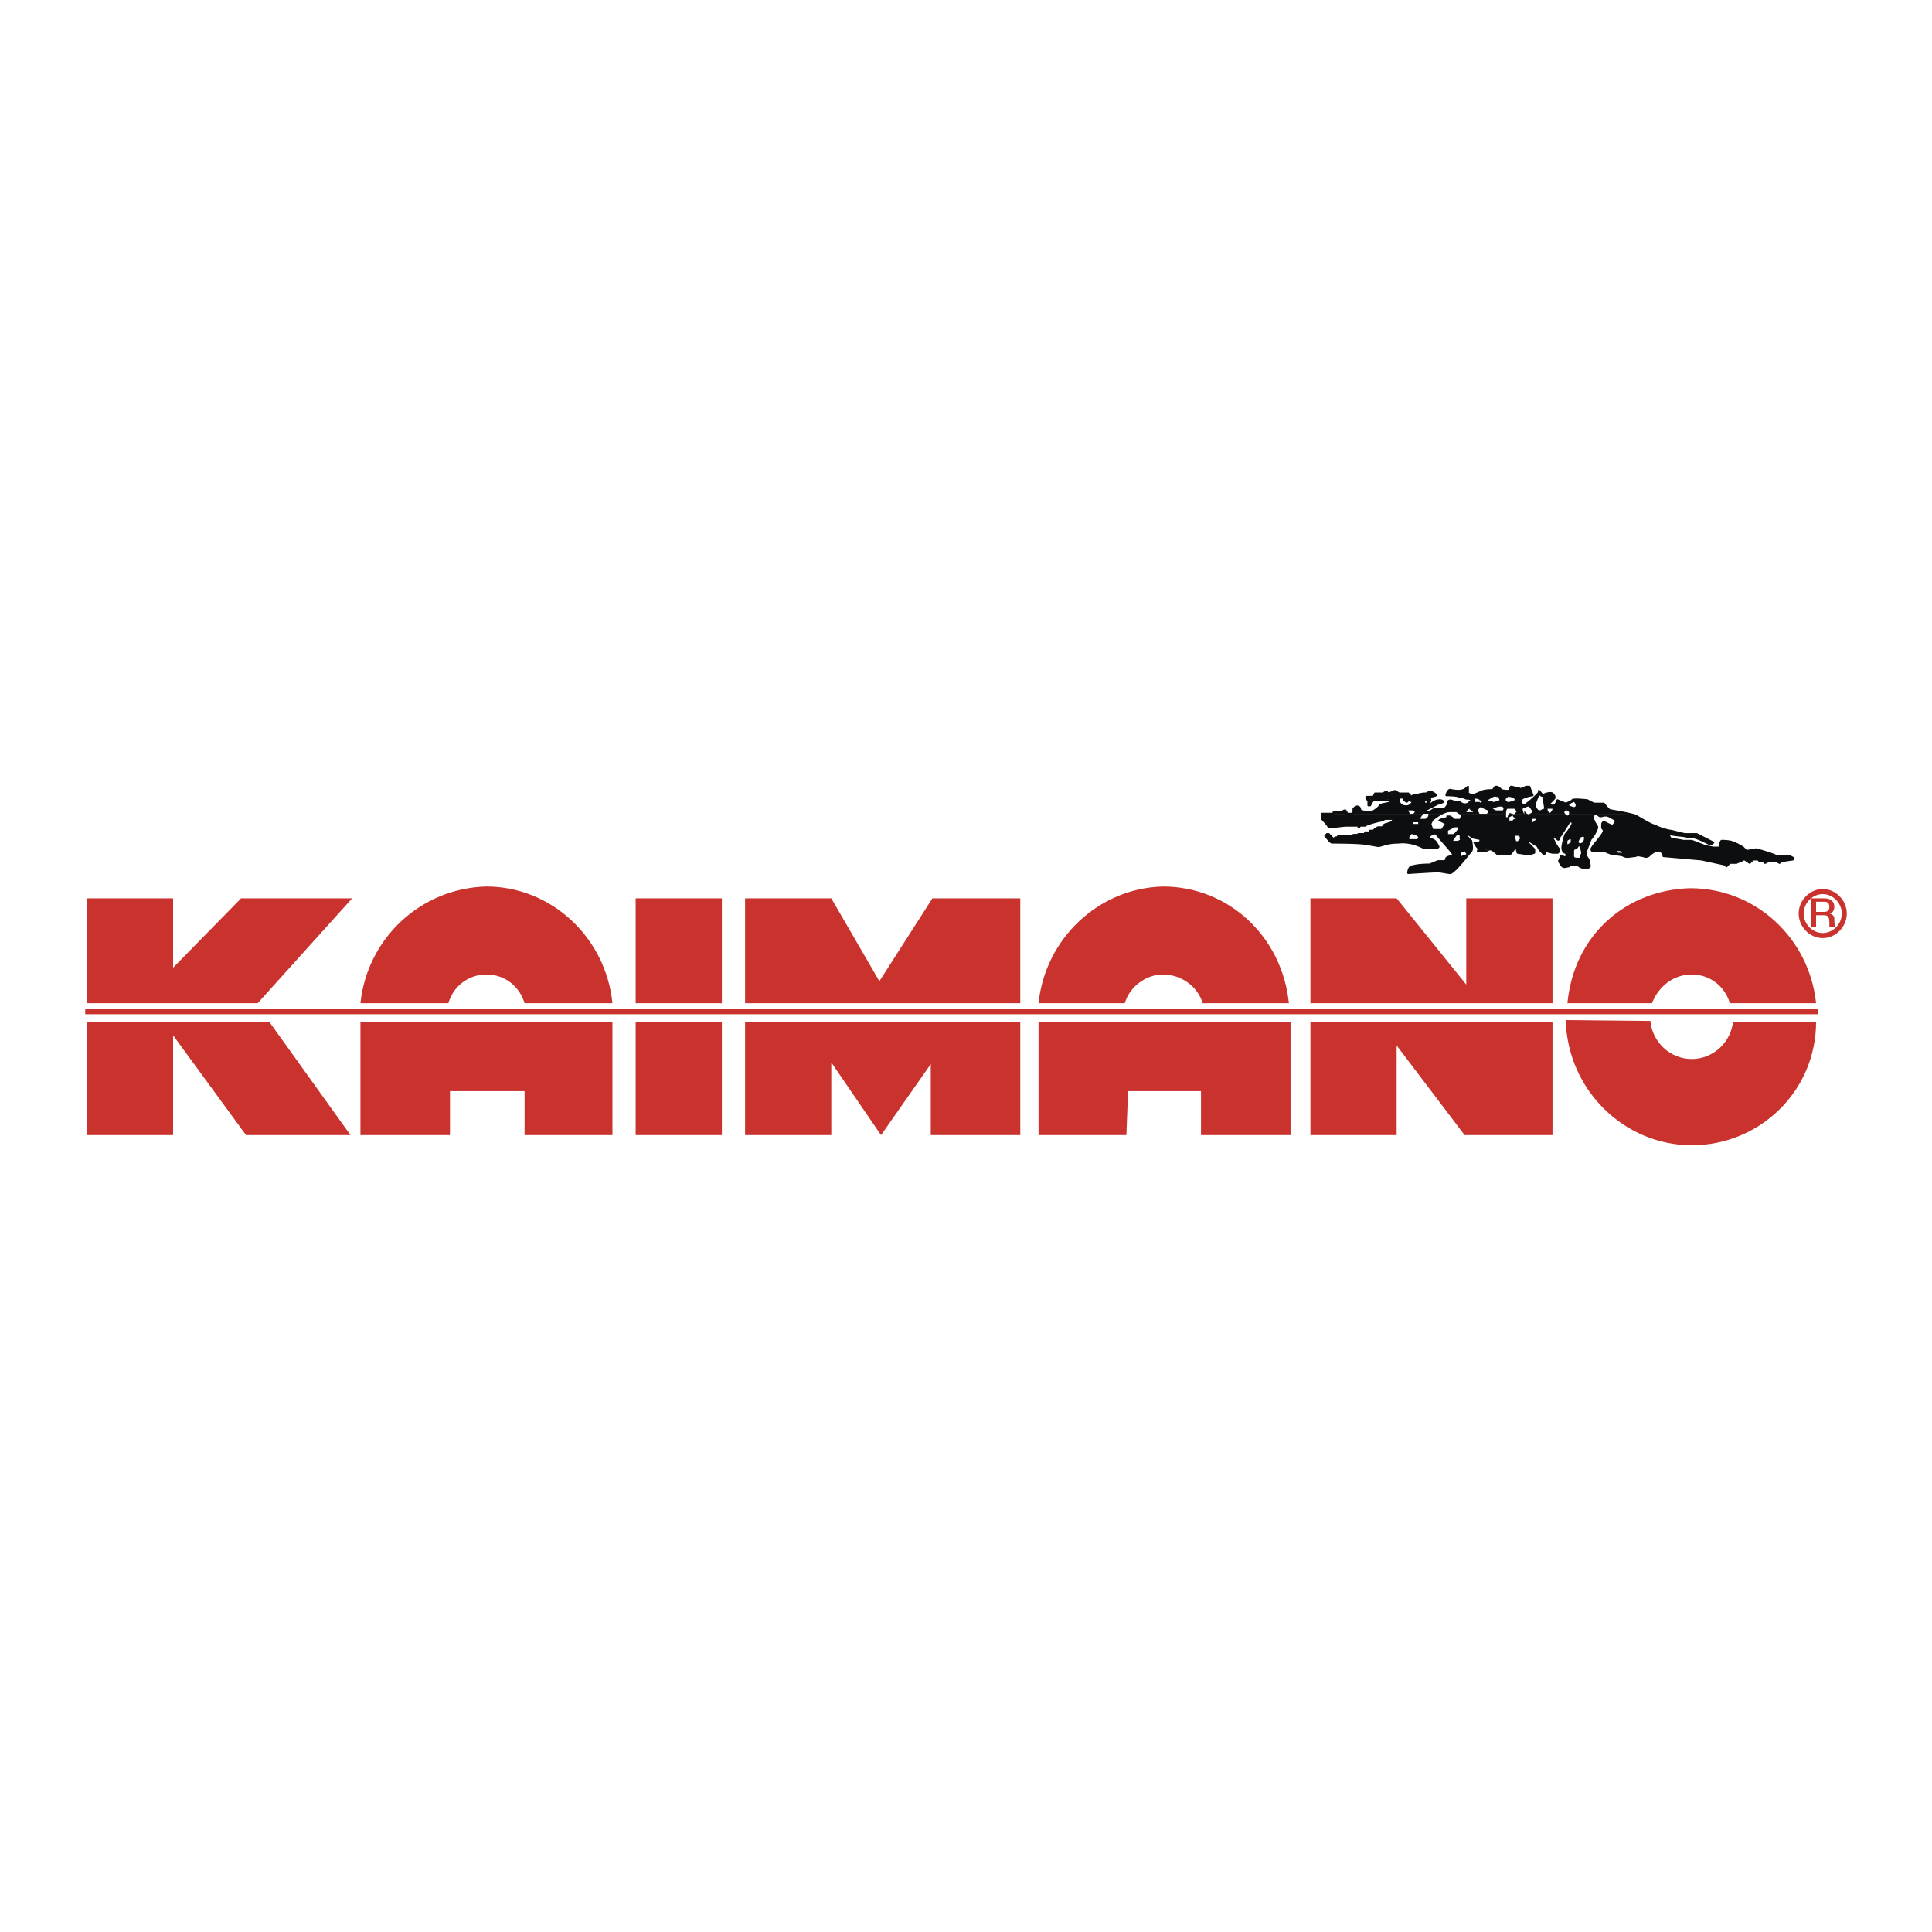 <svg xmlns="http://www.w3.org/2000/svg" width="2500" height="2500" viewBox="0 0 192.756 192.756"><path fill-rule="evenodd" clip-rule="evenodd" fill="#fff" d="M0 0h192.756v192.756H0V0z"/><path d="M159.027 81.194v.675c0 .168.33.506.33.675s-.33.843-.66 1.181c-.166.506-.498 1.181-.498 1.519 0 .168.332.506.332.675 0 .337.33.674-.332.674-.66 0-.66-.337-.992-.337-.33 0-.66 0-.66.169-.166 0-.498.168-.662 0-.166-.169-.332-.506-.332-.506s.166-.338.166-.506c.166 0 .496.168.496.168s.166-.337 0-.506c-.166 0-.33-.169-.33-.506 0-.168.164-1.012.33-1.35.166-.168.828-1.012.662-1.181-.166-.168-.33 0-.33 0s-.828 1.35-.994 1.519c0 0 0 .337-.164.169-.166-.169-.166-.169-.332-.169-.164 0-.164.169 0 .337 0 .169.496.675.496.844 0 0 0 .337-.164.337h-.496c-.166-.169-.662-.169-.662-.169 0 .169 0 .338-.166.338s-.166-.169-.33-.338c-.166-.168-.332-.506-.332-.506l-.826-.506-.166.169.662.675s.166.337 0 .337l-.496.169-1.158-.169s0-.506-.166-.675c-.164 0-.496.844-.66.844h-1.158s-.332-.338-.662-.506c-.33 0-.662 0-.496.168h-.826s.164-.337 0-.337c-.166-.168-.332-.506-.332-.506h.496l.166-.337-.826-.169-.496-.338-.166.169.496.506c0 .169.166.844 0 1.012-.166.169-1.82 2.362-2.15 2.193-.166 0-.992-.168-1.158-.168-.33 0-2.977.168-2.977.168s0-.675.496-.675c.496-.169 1.654-.169 1.654-.169l.826-.337h.662c.33-.169-.166-.338.662-.506 0 0 .33-.168.164-.168 0-.169-.826-1.013-1.654-2.025-.164-.168-.496 0-.66.169-.166 0-.166.338 0 .338.496 0 .66.337.826.675 0 0 .166.168-.166.168h-1.322s-1.158-.675-2.482-.506c-1.156 0-1.652.337-1.984.337-.166 0-.826-.169-1.158-.169-.33-.168-3.307-.168-3.473-.168s-.662-.675-.662-.675l.166-.169h.164l.166.169c0 .169 0 .169.166.169 0 .169 0 .169.166.169.164 0 .164-.169.164-.169h.166c.166-.169 0-.169.166-.169h1.322c.166-.169.496 0 .662-.169 0 0-.166 0 0 0h.662v-.169h.496v-.169h.33c.166-.169 0-.169.166-.169h.164c0-.168.166 0 .166-.168h.332c.164 0 .164-.168.164-.168.166 0 .166-.169.332-.169l.496-.169c.164-.168.164-.337.164-.337 0-.168-.496-.168-.496 0h-.33c-.166.169-.33.169-.33.169-.166 0-1.49.337-1.654.506h-.496l-.166.168s.33-.168-.166-.168h-.662-.496c0 .168-1.488.168-1.654.168 0-.168-.66-.675-.66-.844v-.506h27.124zm3.639 0c.166.168.33.168.496.168.33.169 1.654 1.013 1.984 1.013.166.168 1.324.506 1.49.506.164 0 1.322.337 1.488.337h1.158l1.654.844s-.166.168-.332.168c-.33-.168-1.654-.844-1.818-.675-.166 0-.828-.169-.994-.169-.164 0-1.322-.169-1.322-.169 0 .169.166.507.33.507.332 0 1.158.168 1.158.168h.828l1.322.506.828.168h.66s0-.506.166-.675c.166 0 .826 0 1.158.169.496.168.992.506.992.506 0 .169.33.337.33.337l.994-.168s1.818.506 1.984.675h1.322l.332.168v.169l-1.158.169-.166.168-.33-.168h-.828s-.164.168-.33.168c0-.168-.33-.168-.496-.168l-.166-.169h-.496l-.33.337s-.332-.337-.496-.337c-.166 0-.332 0-.332.169-.164 0-.496.168-.496.168h-.662l-.33.338-.166-.169-2.314-.506c-.166 0-3.639-.337-3.805-.337s0-.506-.496-.506c-.332-.168-.992.506-.992.506s-.332.168-.496 0c-.332 0-.498-.168-.828 0-.33 0-.826.168-1.158 0-.164-.168-1.322-.168-1.488-.337-.166 0-.166-.169-.826-.169h-.828s-.164-.168 0-.337c.166-.337 1.158-1.35 1.158-1.687 0-.169-.33-.169-.166-.337 0-.337 0-.506.166-.506s.662.338.828.338c.164 0 .33-.338.33-.338s.166-.168-.166-.337c-.33-.168-.496-.337-.826-.337-.332 0-.496.169-.662 0l-.166-.168h3.309v-.001z" fill-rule="evenodd" clip-rule="evenodd" fill="#0c0e0f"/><path d="M132.396 81.194h.662v-.169h.826c0-.168.166-.168.33-.168 0 0 .166.168.166.337h.496l.166-.169v-.337s.33-.337.496-.168c.166 0 .166.337.166.337s.33.168.496.168h.66s.662-.337.828-.675c.166-.168.992-.168.992-.337 0 0 .166 0 .166-.168-.166 0-.496-.169-.496 0 0 0-.496.168-.662 0h-.662l-.166.168-.164.337h-.166v-.337s.166 0 0-.168c0 0-.33-.169-.166-.337h.662l.166-.337h.826s.166-.169.332-.169l.164.169s.496 0 .496-.169c0 0 .166-.169.332 0 .164.169.33.169.33.169h.828l.33.337c.166-.169.166-.169.33-.169.166 0 .662-.168.994-.168.33 0 .33-.169.496-.169.33 0 .66.337.66.337 0 .169-.496.169-.66.169 0 .168.164.506-.166.506-.166-.168-.33-.337-.33-.168-.166.168 0 .337 0 .337h.66a1.25 1.25 0 0 1 .828-.337c.33 0 .33.168.33.168s-.33.169-.496.169c-.33.168-1.322.506-1.322.675 0 0 .164.168.496.168 0 0 .164-.168.496-.337h.992s.166-.337.33-.506c0-.169 0-.506.662-.169h.496c.166.169.496.337.828.169.164-.169.496-.337.33-.337 0-.169-.33-.169-.496-.169-.332-.168-.496-.168-.662-.168-.166-.169-1.322-.169-1.322-.169s.164-.675.496-.506c0 0 .826.169 1.156 0 .166 0 .498-.337.498-.337v.675s.33.168.66.168c.166-.168.332-.168.662-.337s.992-.169 1.158-.169c.164-.168.164-.337.33-.337.332 0 .332.337.496.337.166 0 .828.169.828 0 .164 0 0-.168.164-.337.166 0 .662.169.828.169.164.168.662 0 .662-.169h.33l.33.844s-1.158.169-1.158.506.166.506.332.506c.33-.168 1.488-1.181 1.488-1.35-.166-.337.33.337.33.337s.662-.337.994-.168c.33.337.164.506.164.506s-.496.337-.496.506c0 0 .332.337.496.168.166 0 .332-.506.332-.506s.826.168.826.337c0 0 .496-.169.662-.337 0-.169 1.488-.169 1.488 0l.662.337h.992s.496.675.662.675 1.322.168 1.984.337h-30.264v-.001z" fill-rule="evenodd" clip-rule="evenodd" fill="#0c0e0f"/><path d="M132.23 83.387l.166-.169h.166l.164.169.166.169.166.169.164-.169h.166l.166-.169h1.322c.166-.169.496 0 .662-.169h.662v-.168h.496v-.169h.33l.166-.169h.164c0-.168.166-.168.166-.168h.332c.164 0 .164-.168.164-.168s.166-.169.332-.169l.496-.169c.164-.168.164-.337.164-.337H138.184l-.33.169c-.166 0-1.49.337-1.654.506h-.496l-.166.168s.33-.168-.166-.168H134.214s-1.488.168-1.652.168c0-.168-.662-.844-.662-.844v-.506h1.158v-.169h.826s.166-.168.33-.168c0 0 .166.168.166.337h.496l.166-.169v-.337s.33-.337.496-.168c.166 0 .166.337.166.337l.496.168h.66s.662-.337.828-.675c.166-.168.992-.168.992-.337 0 0 .166 0 .166-.168H137.026l-.166.168-.164.337h-.166v-.505s-.33-.169-.166-.337h.662l.166-.337h.826s.166-.169.332-.169l.164.169.496-.169s.166-.169.332 0c.164.169.33.169.33.169h.828l.33.337c.166-.169.166-.169.33-.169.166 0 .662-.168.994-.168.33 0 .33-.169.496-.169.33 0 .66.337.66.337s-.496.169-.66.169c0 .168.164.506-.166.506-.166-.168-.33-.337-.33-.168-.166.168 0 .337 0 .337h.66a1.25 1.25 0 0 1 .828-.337c.33 0 .33.168.33.168s-.33.169-.496.169l-1.322.675s.164.168.496.168c0 0 .164-.168.496-.337h.992s.33-.337.33-.506c0-.169 0-.506.662-.169h.496c.166.169.496.337.828.169.164-.169.496-.337.33-.337 0-.169-.33-.169-.496-.169-.332-.168-.496-.168-.662-.168-.166-.169-1.322-.169-1.322-.169s.164-.675.496-.506c0 0 .826.169 1.156 0 .166 0 .498-.337.498-.337v.675s.33.168.66.168c.166-.168.332-.168.662-.337s.992-.169 1.158-.169c.164-.168.164-.337.33-.337.332 0 .496.337.496.337s.828.169.828 0c.164 0 0-.168.164-.337.166 0 .662.169.828.169.164.168.662-.169.662-.169h.33l.33.844s-1.158.169-1.158.506.166.506.332.506c.33-.168 1.488-1.181 1.488-1.35-.166-.337.33.337.33.337s.662-.337.994-.168c.33.337.164.506.164.506l-.496.506s.332.337.496.168c.166 0 .332-.506.332-.506l.826.337s.496-.169.662-.337c0-.169 1.488 0 1.488 0l.662.337h.992s.496.675.662.675 1.984.337 2.48.506c.332.169 1.654 1.013 1.984 1.013.166.168 1.324.506 1.49.506.164 0 1.322.337 1.488.337h1.158l1.654.844s-.166.168-.332.168c-.33-.168-1.654-.844-1.818-.675-.166 0-.828-.169-.994-.169-.164 0-1.322-.169-1.322-.169s.166.507.33.507c.332 0 1.158.168 1.158.168h.828l1.322.506.828.168h.66s0-.506.166-.675c.166 0 .826 0 1.158.169.496.168.992.506.992.506l.33.337.994-.168s1.818.506 1.984.675h1.322l.332.168v.169l-1.158.169-.166.168-.33-.168h-.828s-.164.168-.33.168c0-.168-.33-.168-.496-.168l-.166-.169h-.496l-.33.337-.496-.337s-.332 0-.332.169c-.164 0-.496.168-.496.168h-.662l-.33.338-.166-.169-2.314-.506-3.805-.337s0-.506-.496-.506c-.332-.168-.992.506-.992.506s-.332.168-.496 0c-.332 0-.496-.168-.828 0-.33 0-.826.168-1.158 0-.164-.168-1.322-.168-1.488-.337-.166 0-.166-.169-.826-.169h-.828s-.164-.168 0-.337c.166-.337 1.158-1.35 1.158-1.687 0-.169-.166-.169-.166-.337 0-.337 0-.506.166-.506s.662.338.828.338c.164 0 .33-.338.33-.338s.166-.168-.166-.337c-.33-.168-.496-.337-.826-.337-.332 0-.496.169-.662 0-.166-.168-.496-.168-.496-.168s-.166.506 0 .675c0 .168.33.506.33.675s-.33.843-.66 1.181c-.166.506-.498 1.181-.498 1.519 0 .168.332.506.332.675 0 .337.33.674-.332.674-.66 0-.66-.337-.992-.337-.33 0-.66 0-.66.169-.166 0-.498.168-.662 0-.166-.169-.332-.506-.332-.506s.166-.338.166-.506c.166 0 .496.168.496.168s.166-.337 0-.506c-.166 0-.33-.169-.33-.506 0-.168.164-1.012.33-1.35.166-.168.828-1.012.662-1.181-.166-.168-.33 0-.33 0s-.828 1.35-.994 1.519c0 0 0 .337-.164.169-.166-.169-.166-.169-.332-.169-.164 0-.164.169 0 .337 0 .169.496.844.496.844s0 .337-.164.337h-.496l-.662-.169-.166.338-.33-.338c-.166-.168-.332-.506-.332-.506l-.826-.506-.166.169.662.675v.337l-.496.169-1.158-.169-.166-.675s-.496.844-.66.844h-1.158s-.332-.338-.662-.506c-.33 0-.496.168-.496.168h-.826s.164-.337 0-.337c-.166-.168-.332-.506-.332-.506h.496l.166-.337-.826-.169-.496-.338-.166.169.496.506s.166.844 0 1.012c-.166.169-1.82 2.362-2.15 2.193-.166 0-.992-.168-1.158-.168-.33 0-2.977.168-2.977.168s0-.675.496-.675c.496-.169 1.654-.169 1.654-.169l.826-.337h.662c.33-.169-.166-.338.662-.506 0 0 .33-.168.164-.168 0-.169-.826-1.013-1.654-2.025-.164-.168-.496 0-.66.169-.166 0 0 .338 0 .338.496 0 .66.337.826.675 0 0 .166.168-.166.168h-1.322s-1.158-.675-2.482-.506c-1.156 0-1.652.337-1.984.337-.166 0-.826-.169-1.158-.169-.33-.168-3.307-.168-3.473-.168s-.659-.679-.659-.679z" fill="none" stroke="#0c0e0f" stroke-width=".201" stroke-linecap="round" stroke-linejoin="round" stroke-miterlimit="2.613"/><path d="M161.674 82.207c-.166-.169-.166-.169 0-.337 0-.169 1.654.337 1.818.506.166 0 1.158.168 1.158.168.166.168 1.324.674 1.324.674v.169h-.662c-.166 0-1.322-.675-1.322-.675-.166 0-.828.169-.994 0-.33 0-.33-.168-.496-.168-.164 0-.826-.337-.826-.337z" fill-rule="evenodd" clip-rule="evenodd" fill="#0c0e0f"/><path d="M161.674 82.207c-.166-.169-.166-.169 0-.337 0-.169 1.654.337 1.82.506.164 0 1.156.168 1.156.168.166.168 1.324.674 1.324.674v.169h-.662c-.166 0-1.322-.675-1.322-.675s-.828.169-.994 0c-.33 0-.33-.168-.496-.168-.164 0-.826-.337-.826-.337z" fill="none" stroke="#0c0e0f" stroke-width=".201" stroke-linecap="round" stroke-linejoin="round" stroke-miterlimit="2.613"/><path d="M140.832 80.013s-.166.337-.496.337c-.496 0-.496-.168-.662-.337v-.337h.332v.169c.164.168.33.337.496.168 0-.168.164 0 .164 0h.166zM140.998 81.194h-.332l-.164-.337h.496l.164.168-.164.169zM141.494 82.038v.169h-.496v-.169h.496zM142.982 82.712l-.166-.506.166-.337s.992-.844 1.654-.844h.662l.496.337-.166.337h-.496s-.33-.337-.496-.337h-.33v.169l-.662.168-.166.169.33.168.332.169-.332.506h-.826v.001zM145.299 83.387s.33-.169.33 0v.338s.166 0-.166.168h-.496l.332-.506zM140.666 83.387l.166-.169c.166 0 .662.169.662.338 0 0 0 .169-.166.169h-.662c-.164 0 0-.338 0-.338zM141.658 81.7l.332-.506h.496s.166.168 0 .168c0 .169-.166.337-.33.337l-.498.001zM144.471 82.881l.662-.337h.33v.168s-.33.506-.496.506h-.496v-.337zM146.291 81.025s.166-.337.33-.337c0 .169.332.169.332.337h-.662zM147.117 79.676s.496 0 .496.169c.166 0 .332.168.166.168 0 .169-.166 0-.166 0h-.496v-.337zM147.449 80.857s.164-.337.33-.337c.166.168.662.337.662.337 0 .168 0 .337-.166.337h-.662l-.164-.337zM148.938 80.688s.662-.337.992-.168c.166.168 0 .337 0 .337h-.662l-.33-.169zM148.441 79.845s.66-.506.826-.337h.166s.166.168.166.337c-.166 0-.498.168-.498.168-.163 0-.66-.168-.66-.168zM150.26 79.676s.332-.337.332-.168c.164 0 .66.168.496.337 0 0-.332.168-.662.168-.33-.168-.166-.337-.166-.337zM150.26 81.025c0 .169 0-.337.166-.337h.662s.33.337.164.337c0 0-.164.337-.33.169-.166 0-.33-.169-.33 0-.166 0-.166.337-.166.337h-.166v-.506zM150.592 81.532l.33-.169c0 .169.33.337.33.337s-.33 0-.33.169h-.33v-.337zM151.088 83.387h.496c0 .169.164.338 0 .338 0 0-.166.337-.332.168 0 .001-.164-.675-.164-.506zM151.914 80.688s.662-.337.662-.168c.166.168.33.506.33.506s-.496.337-.496.169c-.164 0-.33-.337-.33-.337v.337c-.166-.17-.166-.507-.166-.507zM153.238 80.182l.33-.844c.166.169.33.169.33.169l.166 1.181c-.166 0-.33.169-.496.169-.33-.169-.33-.506-.33-.675zM154.396 80.688h.496c0 .169-.166.337-.166.337s-.166.169-.166 0c-.164 0-.164-.337-.164-.337zM152.906 81.7h.332c0 .169-.332.337-.332.337s-.164-.168 0-.337zM156.049 81.025s.166-.168.332-.168l.166.168c0 .169 0 .337-.166.337s-.332-.337-.332-.337zM156.547 80.351c0-.168.496-.337.496-.337s.164.169.164.337c0 0 0 .169-.164.169-.166 0-.496-.169-.496-.169zM157.703 83.556s.332-.169.332 0 0 .337-.166.506c0 0-.33.168-.33 0-.166 0 .164-.506.164-.506zM156.711 84.062c-.164 0-.164.168-.33.168v-.337c.166-.168.33-.168.33-.168v.337zM157.207 84.737c.166 0 .332-.337.332-.337s.33.675.164.844c-.164.168 0 .337-.164.337-.332 0-.496 0-.496-.168v-.506c0-.17.164-.17.164-.17zM161.344 84.906c.164 0 .496 0 .496.169h-.332c-.164 0-.164-.169-.164-.169zM145.795 85.075l.33-.169c0 .169.166.169.166.338-.166 0-.496.168-.496.168-.166-.168 0-.337 0-.337z" fill-rule="evenodd" clip-rule="evenodd" fill="#fff"/><path fill-rule="evenodd" clip-rule="evenodd" fill="#c9322d" d="M8.669 100.09h17.038l9.428-10.461H24.053l-6.782 6.918v-6.918H8.669v10.461zM8.669 113.25h8.602v-9.955l7.278 9.955H34.97l-8.105-11.305H8.669v11.305zM35.962 101.945v11.305h8.932v-4.387h7.443v4.387h8.767v-11.305H35.962zM61.104 100.09c-.661-6.58-6.12-11.641-12.571-11.641-6.616.169-11.91 5.23-12.571 11.641h8.767c.496-1.688 1.984-2.867 3.804-2.867s3.308 1.18 3.804 2.867h8.767zM63.42 113.25h8.601v-11.305H63.42v11.305zM72.021 100.09V89.629H63.42v10.461h8.601zM74.337 100.09h27.458V89.629h-8.766l-5.294 8.267-4.797-8.267h-8.601v10.461zM74.337 101.945h27.458v11.305h-8.932v-7.086l-4.962 7.086-4.963-7.256v7.256h-8.601v-11.305zM130.742 89.629h8.602l6.947 8.605v-8.605h8.602v10.461h-24.151V89.629zM103.615 101.945v11.305h8.766l.166-4.387h7.277v4.387h8.934v-11.305h-25.143zM128.592 100.09c-.662-6.58-5.955-11.641-12.572-11.641-6.449.169-11.742 5.23-12.404 11.641h8.602c.496-1.688 2.15-2.867 3.803-2.867 1.82 0 3.475 1.18 3.971 2.867h8.6z"/><path d="M179.455 91.148c0-.659.277-1.272.715-1.718.438-.446 1.037-.728 1.684-.728s1.248.282 1.686.728c.436.446.713 1.059.713 1.718 0 .66-.277 1.271-.713 1.718-.438.446-1.039.728-1.686.728s-1.246-.282-1.684-.728a2.465 2.465 0 0 1-.715-1.718zm1.065-1.361c-.348.354-.568.84-.568 1.361s.221 1.006.568 1.361c.348.354.824.579 1.334.579s.988-.225 1.334-.579c.348-.354.568-.84.568-1.361s-.221-1.007-.568-1.361c-.346-.354-.824-.579-1.334-.579s-.987.225-1.334.579zm0 2.723z" fill="#c9322d"/><path d="M180.695 89.629h1.324c.66 0 .992.338.992.844s-.332.675-.496.675c.164 0 .496.169.496.506s0 .675.166.844h-.662v-.506c0-.506-.166-.675-.496-.675h-.828v1.181h-.496v-2.869zm.496 1.35h.828c.33 0 .496-.168.496-.506 0-.337-.166-.506-.496-.506h-.828v1.012zM8.504 100.934h172.853H8.504z" fill-rule="evenodd" clip-rule="evenodd" fill="#c9322d"/><path fill="#c9322d" d="M8.504 100.68h172.853v.508H8.504v-.508z"/><path d="M156.381 100.09c.662-6.917 5.955-11.304 12.24-11.472 6.617 0 11.91 5.061 12.57 11.472h-8.602c-.496-1.688-1.984-2.867-3.803-2.867-1.82 0-3.309 1.18-3.971 2.867h-8.434zM130.742 101.945h24.151v11.305h-8.768l-6.781-8.943v8.943h-8.602v-11.305zM172.756 101.945h8.436c0 6.918-5.623 12.316-12.404 12.316-6.783 0-12.406-5.568-12.572-12.484l16.54.168z" fill-rule="evenodd" clip-rule="evenodd" fill="#c9322d"/><path d="M164.65 101.777c.166 2.193 1.986 3.881 4.137 3.881s3.969-1.688 4.135-3.881h-8.272z" fill-rule="evenodd" clip-rule="evenodd" fill="#fff"/><path fill-rule="evenodd" clip-rule="evenodd" fill="#c9322d" d="M164.65 101.945h-8.435 8.435z"/></svg>